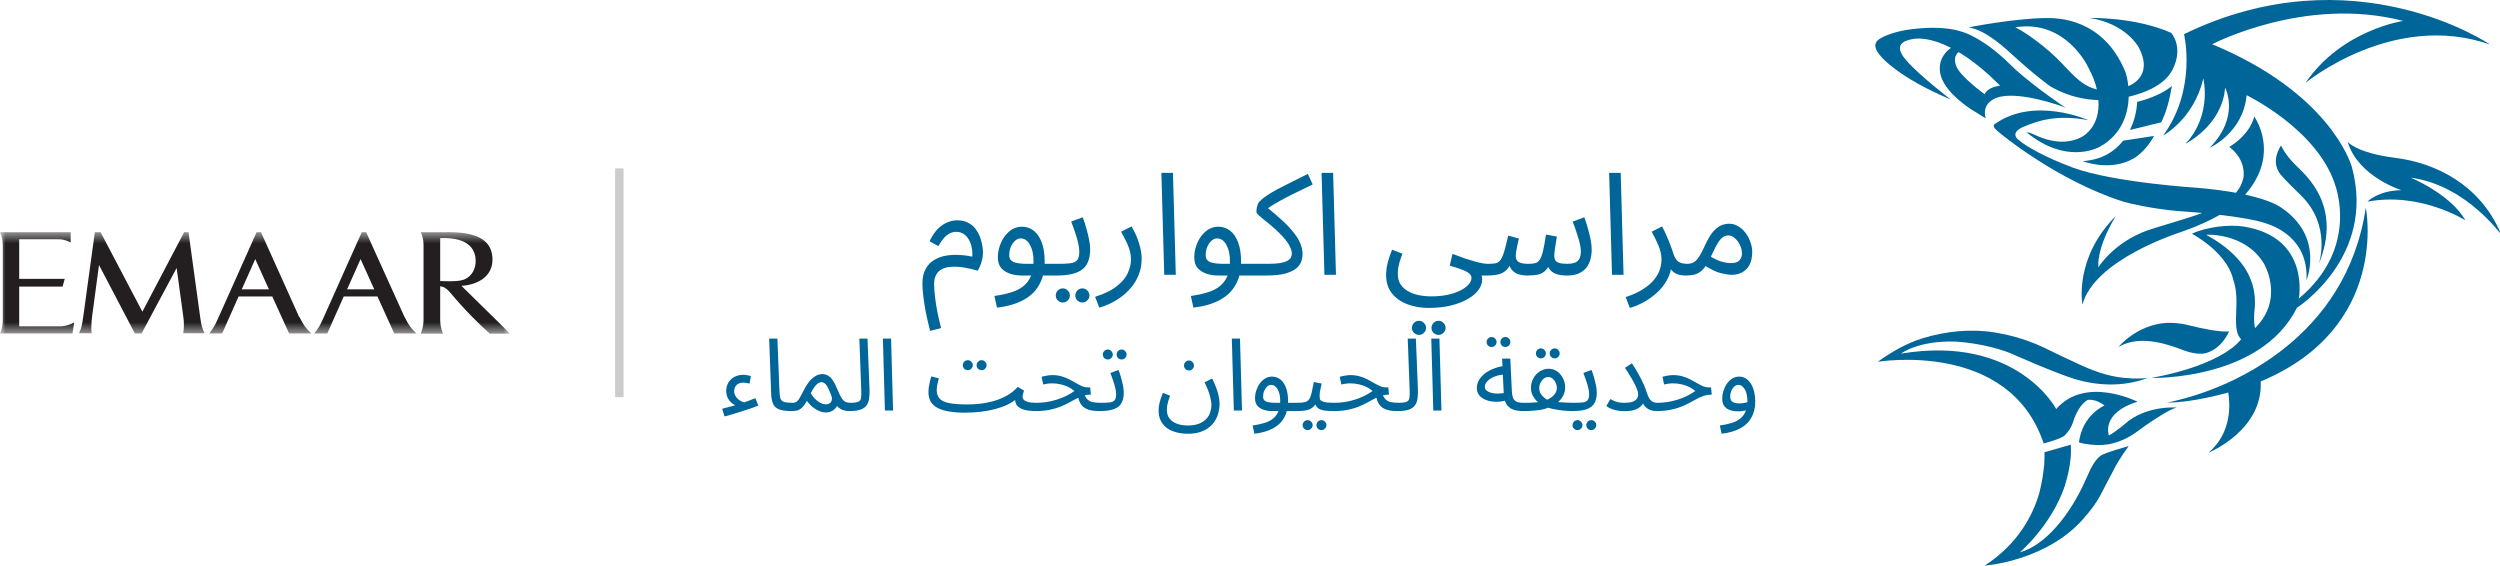 <?xml version="1.0" encoding="UTF-8"?>
<svg xmlns="http://www.w3.org/2000/svg" width="221" height="50" viewBox="0 0 221 50" fill="none">
  <g clip-path="url(#clip0_9812_123618)">
    <mask id="mask0_9812_123618" style="mask-type:luminance" maskUnits="userSpaceOnUse" x="0" y="20" width="46" height="10">
      <path d="M45.092 20.524H0V29.476H45.092V20.524Z" fill="white"></path>
    </mask>
    <g mask="url(#mask0_9812_123618)">
      <path d="M16.192 29.476C16.279 29.039 16.279 28.41 16.192 27.903L15.614 23.689L12.516 29.476H11.921L8.752 23.427L8.14 27.99C8.07 28.515 8.052 29.179 8.105 29.459H6.984C7.194 29.004 7.247 28.794 7.352 28.043L8.385 20.524H8.892L12.586 27.553L16.279 20.524H16.664L17.697 28.043C17.802 28.794 17.872 29.004 18.082 29.459H16.192V29.476Z" fill="#231F20"></path>
      <path d="M6.547 28.585L6.407 29.476H0C0.263 28.864 0.245 28.515 0.245 28.06V21.941C0.245 21.503 0.263 21.136 0 20.524H6.249V21.434C6.144 21.381 6.057 21.346 5.969 21.311C5.741 21.224 5.444 21.136 5.146 21.154H1.698V24.651H5.724L5.531 25.333H1.698V28.847H5.321C5.934 28.847 6.547 28.515 6.547 28.515V28.585Z" fill="#231F20"></path>
      <path d="M38.913 24.86V21.049C41.731 20.944 42.011 22.325 42.046 22.972C42.081 23.637 41.801 24.423 40.961 24.738C40.961 24.738 40.961 24.738 40.926 24.738C40.488 24.93 38.913 24.843 38.913 24.843M40.821 25.263L41.188 25.228C42.449 25.035 43.534 24.319 43.534 22.955C43.551 20.402 40.436 20.524 39.123 20.524H37.197C37.46 21.119 37.442 21.503 37.442 21.941V28.078C37.442 28.515 37.442 28.864 37.197 29.494H39.158C38.913 28.882 38.913 28.532 38.913 28.078V25.315C39.105 25.315 39.385 25.385 39.805 25.875C41.241 27.588 42.396 28.672 43.289 29.494H45.092C44.917 29.319 40.821 25.298 40.821 25.298" fill="#231F20"></path>
      <path d="M30.685 25.577L31.875 22.902L33.083 25.577H30.685ZM35.761 28.025L32.365 20.524H31.98L28.532 28.235C28.269 28.812 28.147 29.022 27.779 29.476H28.935L30.387 26.207H33.363L34.851 29.476H36.812C36.286 28.969 36.129 28.742 35.761 28.008" fill="#231F20"></path>
      <path d="M21.373 25.577L22.563 22.902L23.771 25.577H21.373ZM26.449 28.025L23.07 20.524H22.685L19.237 28.235C18.974 28.812 18.852 29.022 18.484 29.476H19.64L21.093 26.207H24.068L25.556 29.476H27.517C26.991 28.969 26.834 28.742 26.466 28.008" fill="#231F20"></path>
    </g>
    <path d="M54.749 14.888V35.113" stroke="black" stroke-opacity="0.2" stroke-width="0.749"></path>
    <path d="M184.108 42.986C184.173 42.85 184.235 42.719 184.672 41.761C185.166 40.612 185.68 40.301 185.68 40.301C185.973 40.031 188.173 39.438 188.173 39.438C187.992 39.675 187.5 40.373 187.066 41.123C186.262 42.653 185.97 43.194 185.805 43.529C185.259 44.635 184.463 45.511 184.463 45.511C181.193 49.604 175.448 49.999 175.448 49.999C178.396 48.079 179.706 45.565 180.283 43.548C180.549 42.457 180.586 42.111 180.711 41.054C180.744 40.447 180.732 39.978 180.732 39.978L183.058 39.31C183.082 39.71 183.078 40.04 183.053 40.425C182.947 41.405 182.851 41.839 182.531 42.954C181.329 46.48 178.551 48.83 178.551 48.83C180.962 48.162 183.016 45.28 184.107 42.984" fill="#006699"></path>
    <path d="M188.175 37.192C190.076 35.819 192.418 36.026 192.418 36.026C191.688 36.233 190.44 37.087 189.709 37.58C188.982 38.074 188.253 38.799 186.795 39.188C185.338 39.578 183.776 39.11 183.776 39.11C184.088 36.648 186.041 35.844 186.041 35.844C185.234 35.222 184.556 35.352 184.556 35.352C183.696 35.844 183.305 37.167 183.305 37.167C183.122 37.788 182.835 38.178 182.525 38.488C182.211 38.799 180.66 39.203 180.66 39.203C177.615 30.028 165.997 31.983 165.997 31.983C167.187 31.119 168.555 30.33 169.991 29.892C171.992 29.282 174.233 29.046 176.303 29.384C178.01 29.666 179.55 30.145 181.099 30.927C181.913 31.337 182.747 31.714 183.571 32.103C184.907 32.737 186.26 33.253 187.742 33.402C188.253 33.455 188.769 33.473 189.282 33.455C189.452 33.449 189.666 33.439 189.865 33.409C187.55 34.285 185.205 34.032 183.513 33.54C181.821 33.047 177.682 31.207 177.682 31.207C175.34 30.301 172.868 30.198 172.868 30.198C169.512 30.094 168.052 31.26 168.052 31.26C178.307 29.551 181.77 36.159 181.77 36.159C184.346 33.178 188.955 35.51 188.955 35.51C185.674 36.523 186.429 38.492 186.429 38.492C187.053 38.181 188.172 37.196 188.172 37.196" fill="#006699"></path>
    <path d="M184.109 14.245C185.915 14.122 186.982 13.315 187.691 12.433L190.418 12.014C189.795 13.156 189.015 13.776 188.616 14.005C186.527 15.208 184.109 14.245 184.109 14.245Z" fill="#006699"></path>
    <path d="M191.997 7.596C191.792 8.858 191.48 9.968 191.05 10.812L188.29 11.489C188.916 10.223 188.923 9.004 188.923 9.004C191.074 8.474 191.997 7.596 191.997 7.596Z" fill="#006699"></path>
    <path d="M221.071 20.647C221.243 21.054 218.213 16.392 213.098 15.703C213.098 15.703 216.618 17.142 217.942 19.479C217.942 19.479 213.941 16.932 209.277 17.831C209.277 17.831 210.21 16.842 212.286 16.812C212.286 16.812 208.435 15.612 207.531 12.528C207.531 12.528 208.254 13.517 211.804 13.965C215.339 14.412 219.23 16.346 221.047 20.588C221.055 20.607 221.063 20.628 221.073 20.647" fill="#006699"></path>
    <path d="M193.184 35.201C197.209 34.105 207.394 29.982 209.14 18.355C209.14 18.355 211.293 28.951 199.847 33.717C200.067 38.059 195.227 40.02 195.227 40.02C197.295 38.269 197.151 35.755 196.978 34.698C196.334 34.877 195.66 35.041 194.948 35.186C193.888 35.401 192.819 35.572 191.571 35.596C191.571 35.596 192.092 35.496 193.186 35.199" fill="#006699"></path>
    <path d="M202.906 14.569C203.803 15.466 207.098 18.163 204.985 23.319C204.985 23.319 206.145 19.931 203.379 17.249C203.076 16.955 201.959 15.872 201.602 15.426C201.222 14.947 200.873 14.106 201.641 12.858C201.641 12.858 201.953 13.618 202.908 14.569" fill="#006699"></path>
    <path d="M193.075 30.981C192.048 30.598 189.274 29.462 187.265 30.68C187.265 30.68 188.87 28.701 191.545 28.541C191.545 28.541 192.524 28.496 193.466 28.746C194.682 29.067 196.305 29.368 197.048 29.299C197.048 29.299 196.373 30.984 194.775 31.261C194.775 31.261 194.102 31.361 193.075 30.981Z" fill="#006699"></path>
    <path d="M191.221 11.98C194.241 7.862 193.067 3.019 193.067 3.019C208.077 -4.273 220.125 3.937 220.125 3.937C211.515 0.93 203.801 7.333 203.801 7.333C207.015 2.628 212.441 1.85 212.441 1.85C203.776 -0.404 195.554 3.91 195.554 3.91C205.815 8.168 207.773 14.281 207.912 14.792C210.063 22.752 203.047 27.207 203.047 27.207C199.833 33.663 190.189 33.411 190.189 33.411C196.73 32.188 198.114 29.982 198.114 29.982C197.611 29.482 197.632 28.687 197.695 27.101C197.754 25.62 197.514 25.069 197.379 24.575C196.737 22.209 193.765 20.665 193.765 20.665C195.018 20.062 197.051 19.822 198.323 20.024C204.266 20.972 203.215 26.398 203.215 26.398C208.554 21.917 206.494 16.536 206.373 16.184C204.713 11.349 198.601 8.418 198.601 8.418C198.294 11.758 195.33 13.066 195.33 13.066C198.07 10.282 196.7 7.75 196.7 7.75C196.448 11.09 193.206 12.703 193.206 12.703C195.582 10.143 194.771 6.942 194.771 6.942C193.933 10.532 191.221 11.979 191.221 11.979M199.346 29.001C202.004 26.376 200.115 23.27 200.115 23.27C198.414 20.522 195.018 20.754 195.018 20.754C199.961 23.444 199.346 26.747 199.281 27.665C199.215 28.583 199.346 29.001 199.346 29.001Z" fill="#006699"></path>
    <path d="M184.086 26.933C184.086 26.933 183.302 22.84 187.041 19.086C187.041 19.086 185.375 21.685 185.491 23.636C185.491 23.636 186.812 21.451 189.853 20.358C190.513 20.121 193.72 19.211 194.662 18.828C193.531 18.72 192.634 18.668 192.408 18.647C190.25 18.457 188.128 17.957 187.734 17.834C181.904 15.998 176.79 11.809 176.444 11.463C176.098 11.118 176.303 10.993 176.303 10.993C179.809 8.459 184.635 10.634 184.635 10.634C181.789 10.072 180.039 10.714 178.863 11.216C177.689 11.716 178.34 12.281 178.34 12.281C179.555 13.366 182.314 14.481 183.267 14.827C186.904 16.148 194.252 16.602 194.252 16.602C195.615 16.72 196.737 16.872 197.658 17.042C197.969 16.674 198.21 16.235 198.319 15.705C198.319 15.705 198.637 14.164 197.065 12.986C197.542 12.706 198.878 11.804 199.279 10.291C199.827 11.157 201.248 14.024 198.473 17.204C200.701 17.691 201.482 18.233 201.631 18.333C205.509 20.922 203.894 24.762 203.894 24.762C204.083 20.964 200.895 19.959 200.394 19.775C199.49 19.442 197.816 19.181 196.23 18.993C195.449 19.437 194.366 19.961 192.993 20.443C192.493 20.616 185.156 22.945 184.083 26.933" fill="#006699"></path>
    <path d="M181.369 7.704C181.006 7.5 179.364 6.193 178.332 5.238C177.3 4.287 175.576 2.656 174.027 2.422C174.027 2.422 177.903 1.635 180.86 1.594C181.906 1.581 185.916 1.619 187.867 6.316C187.912 6.427 188.077 6.931 188.147 7.62C188.544 7.444 189.014 7.146 189.288 6.648C189.586 6.113 189.666 5.281 189.036 4.141C189.036 4.141 187.9 2.061 184.7 1.586C184.7 1.586 188.74 1.482 191.937 2.906C191.937 2.906 193.07 4.155 192.056 6.15C191.793 6.667 191.023 7.865 188.179 8.551C188.134 9.978 187.623 11.854 185.646 12.961C185.31 13.149 182.599 14.494 179.205 11.739C179.205 11.739 179.141 11.614 179.604 11.803C180.065 11.991 182.085 13.117 184.014 12.115C184.29 11.975 185.675 11.092 185.497 8.849C184.334 8.811 182.87 8.549 181.371 7.705M184.592 5.937C184.592 5.937 182.641 1.699 178.156 2.411C179.006 2.853 179.799 3.433 180.549 4.029C180.969 4.36 181.366 4.714 181.754 5.08C182.859 6.121 183.796 7.548 185.364 7.905C185.23 7.314 184.986 6.659 184.592 5.938" fill="#006699"></path>
    <path d="M172.44 8.792C167.849 6.878 166.328 5.05 166.328 5.05C166.014 4.686 165.498 4.073 165.963 3.597C166.429 3.123 167.893 2.73 168.691 2.621C171.962 2.17 173.489 2.751 174.274 3.147C176.297 4.167 177.505 5.548 178.159 6.139C179.983 7.784 182.609 9.531 182.609 9.531C181.893 9.205 180.245 8.805 180.245 8.805C177.404 8.129 176.438 8.635 176.158 8.805C175.129 9.433 175.543 10.469 175.543 10.469C175.126 10.207 174.173 9.617 174.173 9.617C173.532 9.18 171.596 7.791 171.483 6.239C171.402 5.128 172.079 4.499 172.472 4.231C170.726 3.336 169.609 3.374 169.194 3.433C168.252 3.573 167.334 3.972 168.504 5.325C169.672 6.677 172.44 8.792 172.44 8.792ZM173.153 4.609C172.802 4.832 172.699 5.338 172.968 5.926C173.385 6.841 175.443 8.329 175.443 8.329C175.721 7.666 176.813 7.579 176.813 7.579C176.523 7.286 175.884 6.677 175.884 6.677C174.867 5.756 173.955 5.09 173.153 4.609Z" fill="#006699"></path>
    <path d="M82.224 29.253C82.081 28.698 81.954 28.155 81.845 27.625C81.744 27.095 81.668 26.607 81.618 26.161C81.567 25.715 81.542 25.35 81.542 25.064C81.542 24.55 81.635 24.126 81.82 23.789C82.005 23.444 82.253 23.179 82.564 22.994C82.876 22.801 83.221 22.67 83.599 22.603C83.986 22.536 84.382 22.515 84.785 22.54C85.198 22.557 85.584 22.607 85.946 22.691C85.971 22.405 85.955 22.132 85.896 21.871C85.845 21.602 85.757 21.366 85.631 21.165C85.513 20.954 85.362 20.79 85.176 20.672C84.991 20.555 84.781 20.496 84.546 20.496C84.335 20.496 84.138 20.542 83.952 20.634C83.767 20.727 83.591 20.87 83.422 21.064C83.263 21.249 83.107 21.48 82.956 21.758L82.173 21.328C82.392 20.874 82.632 20.512 82.892 20.243C83.162 19.974 83.444 19.781 83.738 19.663C84.032 19.537 84.323 19.474 84.609 19.474C85.038 19.474 85.399 19.566 85.694 19.751C85.988 19.928 86.22 20.163 86.388 20.458C86.564 20.744 86.691 21.055 86.766 21.392C86.85 21.72 86.892 22.035 86.892 22.338C86.892 22.548 86.867 22.759 86.817 22.969C86.766 23.179 86.703 23.369 86.628 23.537C86.56 23.705 86.493 23.835 86.426 23.928C85.971 23.793 85.547 23.697 85.151 23.638C84.756 23.579 84.398 23.562 84.079 23.587C83.767 23.604 83.498 23.671 83.271 23.789C83.044 23.907 82.871 24.075 82.754 24.294C82.636 24.513 82.577 24.79 82.577 25.127C82.577 25.438 82.602 25.808 82.653 26.237C82.703 26.666 82.775 27.116 82.867 27.587C82.96 28.067 83.069 28.538 83.195 29.001L82.224 29.253ZM88.134 27.196L87.907 26.161C88.412 26.094 88.874 25.997 89.295 25.871C89.724 25.753 90.09 25.581 90.393 25.354C90.704 25.127 90.944 24.828 91.112 24.458C91.28 24.088 91.364 23.625 91.364 23.07C91.364 22.498 91.259 22.023 91.049 21.644C90.838 21.265 90.565 21.076 90.229 21.076C90.052 21.076 89.888 21.143 89.736 21.278C89.585 21.413 89.459 21.593 89.358 21.821C89.265 22.048 89.219 22.296 89.219 22.565C89.219 22.716 89.253 22.843 89.32 22.944C89.387 23.036 89.484 23.112 89.61 23.171C89.745 23.221 89.913 23.259 90.115 23.284C90.317 23.31 90.552 23.322 90.822 23.322H93.484C93.661 23.322 93.787 23.373 93.863 23.474C93.947 23.566 93.989 23.68 93.989 23.814C93.989 23.949 93.93 24.075 93.812 24.193C93.695 24.302 93.543 24.357 93.358 24.357H90.342C89.964 24.357 89.61 24.302 89.282 24.193C88.963 24.084 88.702 23.915 88.5 23.688C88.306 23.453 88.21 23.146 88.21 22.767C88.21 22.414 88.264 22.077 88.374 21.758C88.483 21.429 88.63 21.139 88.815 20.887C89.009 20.626 89.232 20.42 89.484 20.268C89.745 20.117 90.027 20.041 90.329 20.041C90.716 20.041 91.061 20.155 91.364 20.382C91.667 20.609 91.907 20.954 92.084 21.417C92.26 21.871 92.349 22.447 92.349 23.146C92.349 23.928 92.189 24.601 91.869 25.165C91.558 25.737 91.087 26.191 90.456 26.527C89.833 26.864 89.059 27.087 88.134 27.196ZM93.354 24.357L93.48 23.322C93.976 23.322 94.363 23.305 94.641 23.272C94.919 23.23 95.116 23.133 95.234 22.982C95.352 22.822 95.411 22.573 95.411 22.237C95.411 22.027 95.377 21.779 95.31 21.492C95.243 21.198 95.154 20.887 95.045 20.559C94.935 20.231 94.818 19.907 94.692 19.587L95.714 19.209C95.823 19.478 95.924 19.785 96.016 20.13C96.117 20.475 96.201 20.815 96.269 21.152C96.336 21.488 96.37 21.783 96.37 22.035C96.37 22.456 96.311 22.813 96.193 23.108C96.084 23.402 95.907 23.642 95.663 23.827C95.419 24.012 95.104 24.147 94.717 24.231C94.338 24.315 93.884 24.357 93.354 24.357ZM95.688 26.742C95.512 26.742 95.36 26.679 95.234 26.553C95.116 26.435 95.057 26.292 95.057 26.123C95.057 25.955 95.116 25.808 95.234 25.682C95.36 25.556 95.512 25.493 95.688 25.493C95.857 25.493 96 25.556 96.117 25.682C96.244 25.808 96.307 25.955 96.307 26.123C96.307 26.292 96.244 26.435 96.117 26.553C96 26.679 95.857 26.742 95.688 26.742ZM93.96 26.742C93.783 26.742 93.632 26.679 93.505 26.553C93.388 26.435 93.329 26.292 93.329 26.123C93.329 25.955 93.388 25.808 93.505 25.682C93.632 25.556 93.783 25.493 93.96 25.493C94.128 25.493 94.271 25.556 94.389 25.682C94.515 25.808 94.578 25.955 94.578 26.123C94.578 26.292 94.515 26.435 94.389 26.553C94.271 26.679 94.128 26.742 93.96 26.742ZM97.175 27.196L96.809 26.237C97.659 25.968 98.311 25.644 98.765 25.265C99.228 24.895 99.543 24.508 99.712 24.105C99.888 23.701 99.977 23.314 99.977 22.944C99.977 22.708 99.951 22.481 99.901 22.262C99.85 22.044 99.762 21.795 99.636 21.518C99.51 21.24 99.333 20.895 99.106 20.483L100.027 20.016C100.347 20.563 100.574 21.08 100.709 21.568C100.852 22.056 100.923 22.485 100.923 22.855C100.923 23.385 100.835 23.865 100.658 24.294C100.49 24.723 100.263 25.101 99.977 25.43C99.699 25.766 99.392 26.052 99.055 26.288C98.727 26.523 98.395 26.717 98.058 26.868C97.73 27.019 97.436 27.129 97.175 27.196ZM102.919 24.294L102.667 15.284H103.689L103.941 24.294H102.919ZM105.497 27.196L105.27 26.161C105.775 26.094 106.237 25.997 106.658 25.871C107.087 25.753 107.453 25.581 107.756 25.354C108.067 25.127 108.307 24.828 108.475 24.458C108.643 24.088 108.727 23.625 108.727 23.07C108.727 22.498 108.622 22.023 108.412 21.644C108.202 21.265 107.928 21.076 107.592 21.076C107.415 21.076 107.251 21.143 107.1 21.278C106.948 21.413 106.822 21.593 106.721 21.821C106.628 22.048 106.582 22.296 106.582 22.565C106.582 22.716 106.616 22.843 106.683 22.944C106.75 23.036 106.847 23.112 106.973 23.171C107.108 23.221 107.276 23.259 107.478 23.284C107.68 23.31 107.916 23.322 108.185 23.322H110.847C111.024 23.322 111.15 23.373 111.226 23.474C111.31 23.566 111.352 23.68 111.352 23.814C111.352 23.949 111.293 24.075 111.175 24.193C111.058 24.302 110.906 24.357 110.721 24.357H107.705C107.327 24.357 106.973 24.302 106.645 24.193C106.326 24.084 106.065 23.915 105.863 23.688C105.669 23.453 105.573 23.146 105.573 22.767C105.573 22.414 105.627 22.077 105.737 21.758C105.846 21.429 105.993 21.139 106.178 20.887C106.372 20.626 106.595 20.42 106.847 20.268C107.108 20.117 107.39 20.041 107.693 20.041C108.08 20.041 108.424 20.155 108.727 20.382C109.03 20.609 109.27 20.954 109.447 21.417C109.623 21.871 109.712 22.447 109.712 23.146C109.712 23.928 109.552 24.601 109.232 25.165C108.921 25.737 108.45 26.191 107.819 26.527C107.196 26.864 106.422 27.087 105.497 27.196ZM110.717 24.357L110.843 23.322H112.029C112.526 23.322 112.917 23.297 113.203 23.247C113.497 23.188 113.712 23.116 113.846 23.032C113.989 22.939 114.082 22.843 114.124 22.742C114.174 22.632 114.2 22.523 114.2 22.414C114.2 22.22 114.124 21.98 113.973 21.694C113.83 21.408 113.531 21.038 113.077 20.584C112.841 20.349 112.606 20.134 112.37 19.941C112.135 19.739 111.916 19.562 111.714 19.41C111.52 19.251 111.365 19.116 111.247 19.007C111.129 18.897 111.07 18.813 111.07 18.754C111.07 18.628 111.079 18.506 111.096 18.388C111.121 18.271 111.15 18.161 111.184 18.06C111.226 17.959 111.276 17.879 111.335 17.82C111.504 17.644 111.718 17.467 111.979 17.291C112.248 17.114 112.559 16.929 112.913 16.735C113.274 16.542 113.678 16.336 114.124 16.117C114.578 15.89 115.075 15.642 115.613 15.373L116.042 16.306C115.369 16.626 114.805 16.899 114.351 17.127C113.905 17.345 113.527 17.543 113.215 17.72C112.904 17.888 112.631 18.048 112.395 18.199C112.16 18.351 111.92 18.519 111.676 18.704L111.865 18.224C112.395 18.645 112.862 19.04 113.266 19.41C113.678 19.781 114.023 20.138 114.301 20.483C114.578 20.82 114.789 21.152 114.932 21.48C115.075 21.808 115.146 22.14 115.146 22.477C115.146 22.662 115.112 22.864 115.045 23.082C114.978 23.301 114.835 23.507 114.616 23.701C114.397 23.894 114.069 24.054 113.632 24.18C113.194 24.298 112.606 24.357 111.865 24.357H110.717ZM117.078 24.294L116.826 15.284H117.848L118.1 24.294H117.078ZM122.531 24.306C122.531 24.105 122.548 23.89 122.582 23.663C122.624 23.427 122.683 23.179 122.758 22.918C122.842 22.649 122.943 22.367 123.061 22.073L123.97 22.426C123.886 22.662 123.81 22.885 123.742 23.095C123.684 23.305 123.637 23.503 123.604 23.688C123.578 23.873 123.566 24.05 123.566 24.218C123.566 24.572 123.642 24.87 123.793 25.114C123.953 25.366 124.172 25.573 124.449 25.732C124.727 25.892 125.042 26.01 125.396 26.086C125.757 26.161 126.14 26.199 126.544 26.199C127.032 26.199 127.486 26.157 127.907 26.073C128.336 25.989 128.71 25.867 129.03 25.707C129.358 25.556 129.614 25.379 129.799 25.177C129.984 24.984 130.077 24.773 130.077 24.546C130.077 24.437 130.035 24.336 129.951 24.243C129.867 24.151 129.741 24.062 129.572 23.978C129.404 23.894 129.202 23.814 128.967 23.739C128.731 23.654 128.462 23.57 128.159 23.486L128.399 22.439C128.836 22.607 129.223 22.75 129.56 22.868C129.896 22.977 130.191 23.066 130.443 23.133C130.695 23.2 130.914 23.251 131.099 23.284C131.284 23.31 131.44 23.322 131.566 23.322C131.743 23.322 131.869 23.373 131.945 23.474C132.029 23.566 132.071 23.68 132.071 23.814C132.071 23.949 132.012 24.075 131.894 24.193C131.776 24.302 131.625 24.357 131.44 24.357C131.389 24.357 131.339 24.357 131.288 24.357C131.238 24.357 131.183 24.357 131.124 24.357C131.074 24.357 131.023 24.357 130.973 24.357C130.99 24.433 131.002 24.491 131.011 24.534C131.019 24.584 131.023 24.647 131.023 24.723C131.023 25.034 130.914 25.337 130.695 25.631C130.485 25.926 130.174 26.191 129.762 26.426C129.349 26.67 128.849 26.864 128.26 27.007C127.679 27.15 127.015 27.221 126.266 27.221C125.602 27.221 124.983 27.112 124.411 26.893C123.848 26.683 123.393 26.363 123.048 25.934C122.704 25.505 122.531 24.963 122.531 24.306ZM127.175 29.606C126.998 29.606 126.847 29.543 126.72 29.417C126.603 29.299 126.544 29.156 126.544 28.988C126.544 28.82 126.603 28.672 126.72 28.546C126.847 28.42 126.998 28.357 127.175 28.357C127.343 28.357 127.486 28.42 127.604 28.546C127.73 28.672 127.793 28.82 127.793 28.988C127.793 29.156 127.73 29.299 127.604 29.417C127.486 29.543 127.343 29.606 127.175 29.606ZM125.446 29.606C125.269 29.606 125.118 29.543 124.992 29.417C124.874 29.299 124.815 29.156 124.815 28.988C124.815 28.82 124.874 28.672 124.992 28.546C125.118 28.42 125.269 28.357 125.446 28.357C125.614 28.357 125.757 28.42 125.875 28.546C126.001 28.672 126.064 28.82 126.064 28.988C126.064 29.156 126.001 29.299 125.875 29.417C125.757 29.543 125.614 29.606 125.446 29.606ZM131.444 24.357L131.57 23.322C131.839 23.322 132.058 23.305 132.226 23.272C132.395 23.23 132.533 23.133 132.643 22.982C132.76 22.822 132.87 22.573 132.971 22.237C133.072 21.901 133.19 21.429 133.324 20.824L134.27 21.089C134.237 21.232 134.199 21.396 134.157 21.581C134.115 21.758 134.077 21.943 134.043 22.136C134.01 22.321 133.993 22.494 133.993 22.653C133.993 22.864 134.073 23.028 134.233 23.146C134.392 23.263 134.683 23.322 135.103 23.322C135.356 23.322 135.562 23.301 135.722 23.259C135.881 23.217 136.012 23.116 136.113 22.956C136.222 22.796 136.319 22.54 136.403 22.187C136.487 21.833 136.575 21.349 136.668 20.735L137.627 20.912C137.602 21.064 137.572 21.249 137.539 21.467C137.505 21.686 137.471 21.905 137.438 22.123C137.413 22.334 137.4 22.51 137.4 22.653C137.4 22.771 137.425 22.885 137.476 22.994C137.534 23.095 137.644 23.175 137.804 23.234C137.972 23.293 138.22 23.322 138.548 23.322C138.792 23.322 139.002 23.293 139.179 23.234C139.364 23.175 139.503 23.066 139.596 22.906C139.696 22.746 139.747 22.523 139.747 22.237C139.747 21.917 139.671 21.518 139.52 21.038C139.377 20.55 139.213 20.067 139.028 19.587L140.05 19.209C140.159 19.478 140.26 19.785 140.353 20.13C140.454 20.475 140.538 20.815 140.605 21.152C140.672 21.488 140.706 21.783 140.706 22.035C140.706 22.422 140.655 22.763 140.555 23.057C140.454 23.352 140.311 23.596 140.125 23.789C139.94 23.974 139.713 24.117 139.444 24.218C139.175 24.311 138.872 24.357 138.536 24.357C138.14 24.357 137.816 24.311 137.564 24.218C137.312 24.126 137.118 23.987 136.983 23.802C136.849 23.608 136.761 23.364 136.718 23.07H137.148C136.988 23.432 136.819 23.705 136.643 23.89C136.466 24.075 136.247 24.201 135.987 24.269C135.726 24.328 135.381 24.357 134.952 24.357C134.742 24.357 134.514 24.323 134.27 24.256C134.035 24.189 133.829 24.058 133.652 23.865C133.476 23.663 133.37 23.364 133.337 22.969L133.715 22.893C133.572 23.322 133.396 23.642 133.185 23.852C132.983 24.054 132.739 24.189 132.453 24.256C132.167 24.323 131.831 24.357 131.444 24.357ZM142.5 24.294L142.248 15.284H143.27L143.522 24.294H142.5ZM144.076 27.221L143.71 26.262C144.324 26.06 144.833 25.829 145.237 25.568C145.649 25.308 145.973 25.03 146.209 24.735C146.452 24.441 146.625 24.142 146.726 23.84C146.827 23.528 146.877 23.23 146.877 22.944C146.877 22.532 146.785 22.115 146.6 21.694C146.423 21.265 146.225 20.862 146.007 20.483L146.928 20.016C147.088 20.311 147.226 20.601 147.344 20.887C147.47 21.173 147.58 21.442 147.672 21.694C147.773 21.947 147.853 22.178 147.912 22.388C148.03 22.75 148.181 22.998 148.366 23.133C148.56 23.259 148.821 23.322 149.149 23.322C149.325 23.322 149.451 23.373 149.527 23.474C149.611 23.566 149.653 23.68 149.653 23.814C149.653 23.949 149.594 24.075 149.477 24.193C149.359 24.302 149.208 24.357 149.022 24.357C148.652 24.357 148.349 24.294 148.114 24.168C147.887 24.033 147.714 23.861 147.597 23.65C147.479 23.432 147.399 23.204 147.357 22.969L147.761 23.196C147.761 23.751 147.634 24.256 147.382 24.71C147.138 25.173 146.823 25.573 146.436 25.909C146.049 26.254 145.645 26.536 145.224 26.755C144.804 26.973 144.421 27.129 144.076 27.221ZM149.029 24.357L149.155 23.322C149.39 23.322 149.588 23.272 149.748 23.171C149.908 23.07 150.063 22.902 150.215 22.666C150.366 22.43 150.53 22.115 150.707 21.72C150.951 21.181 151.191 20.773 151.426 20.496C151.67 20.218 151.91 20.029 152.145 19.928C152.389 19.827 152.629 19.776 152.865 19.776C153.151 19.776 153.416 19.852 153.66 20.003C153.904 20.147 154.118 20.34 154.303 20.584C154.488 20.828 154.631 21.097 154.732 21.392C154.841 21.678 154.896 21.964 154.896 22.25C154.896 22.754 154.808 23.158 154.631 23.461C154.455 23.756 154.227 23.97 153.95 24.105C153.681 24.231 153.399 24.294 153.104 24.294C152.844 24.294 152.507 24.243 152.095 24.142C151.691 24.041 151.178 23.785 150.555 23.373L151.048 22.578C151.46 22.838 151.83 23.019 152.158 23.12C152.494 23.213 152.772 23.259 152.991 23.259C153.235 23.259 153.428 23.226 153.571 23.158C153.714 23.082 153.819 22.977 153.887 22.843C153.954 22.708 153.988 22.557 153.988 22.388C153.988 22.145 153.929 21.901 153.811 21.657C153.693 21.413 153.542 21.211 153.357 21.051C153.18 20.891 152.991 20.811 152.789 20.811C152.637 20.811 152.49 20.853 152.347 20.937C152.204 21.021 152.057 21.177 151.906 21.404C151.754 21.631 151.582 21.959 151.388 22.388C151.186 22.843 150.993 23.204 150.808 23.474C150.631 23.734 150.45 23.928 150.265 24.054C150.08 24.18 149.887 24.26 149.685 24.294C149.491 24.336 149.273 24.357 149.029 24.357ZM65.168 35.875C65.043 35.84 64.921 35.786 64.803 35.715C64.69 35.638 64.586 35.543 64.491 35.43C64.402 35.317 64.331 35.189 64.277 35.047C64.224 34.898 64.197 34.741 64.197 34.575C64.197 34.272 64.265 34.014 64.402 33.8C64.544 33.58 64.728 33.414 64.954 33.301C65.186 33.188 65.438 33.132 65.711 33.132C65.812 33.132 65.922 33.144 66.041 33.167C66.16 33.185 66.272 33.209 66.379 33.239L66.264 33.907C66.174 33.883 66.079 33.865 65.978 33.853C65.878 33.836 65.788 33.827 65.711 33.827C65.533 33.827 65.382 33.862 65.257 33.933C65.138 33.999 65.049 34.088 64.99 34.201C64.93 34.313 64.901 34.438 64.901 34.575C64.901 34.765 64.957 34.937 65.07 35.091C65.183 35.24 65.319 35.359 65.48 35.448C65.64 35.537 65.794 35.581 65.943 35.581L65.168 35.875ZM64.046 36.81L63.841 36.133C64.078 36.08 64.36 36.006 64.687 35.911C65.019 35.816 65.367 35.709 65.729 35.59C66.091 35.465 66.439 35.335 66.771 35.198L67.038 35.849C66.866 35.92 66.65 36.003 66.388 36.098C66.133 36.187 65.86 36.276 65.569 36.365C65.284 36.46 65.008 36.546 64.74 36.623C64.473 36.706 64.242 36.769 64.046 36.81ZM69.943 36.338C69.468 36.338 69.103 36.285 68.848 36.178C68.598 36.071 68.426 35.905 68.331 35.679C68.236 35.454 68.183 35.163 68.171 34.806L67.993 29.934H68.723L68.901 34.521C68.913 34.812 68.94 35.038 68.981 35.198C69.029 35.353 69.13 35.459 69.284 35.519C69.445 35.578 69.694 35.608 70.032 35.608C70.157 35.608 70.246 35.644 70.3 35.715C70.359 35.78 70.389 35.86 70.389 35.955C70.389 36.05 70.347 36.139 70.264 36.223C70.181 36.3 70.074 36.338 69.943 36.338ZM69.943 36.338L70.032 35.608C70.199 35.608 70.329 35.572 70.424 35.501C70.525 35.43 70.621 35.311 70.71 35.145C70.805 34.978 70.923 34.756 71.066 34.477C71.208 34.192 71.351 33.96 71.493 33.782C71.642 33.598 71.784 33.455 71.921 33.355C72.064 33.248 72.197 33.173 72.322 33.132C72.447 33.09 72.562 33.069 72.669 33.069C72.865 33.069 73.04 33.114 73.195 33.203C73.349 33.286 73.495 33.432 73.631 33.639C73.768 33.841 73.907 34.12 74.05 34.477C74.186 34.803 74.308 35.05 74.415 35.216C74.528 35.376 74.644 35.483 74.762 35.537C74.887 35.584 75.027 35.608 75.181 35.608C75.306 35.608 75.395 35.644 75.448 35.715C75.508 35.78 75.537 35.86 75.537 35.955C75.537 36.05 75.496 36.139 75.413 36.223C75.329 36.3 75.222 36.338 75.092 36.338C74.86 36.338 74.647 36.3 74.451 36.223C74.261 36.145 74.1 36.024 73.97 35.857L74.094 35.67C74.029 35.854 73.94 36.006 73.827 36.125C73.72 36.237 73.599 36.321 73.462 36.374C73.325 36.433 73.18 36.463 73.025 36.463C72.829 36.463 72.628 36.422 72.42 36.338C72.218 36.255 72.022 36.136 71.832 35.982C71.642 35.828 71.476 35.647 71.333 35.439C71.179 35.712 71.03 35.914 70.888 36.044C70.751 36.169 70.609 36.249 70.46 36.285C70.312 36.321 70.139 36.338 69.943 36.338ZM71.671 34.762C71.772 34.928 71.879 35.074 71.992 35.198C72.111 35.323 72.23 35.427 72.349 35.51C72.467 35.587 72.583 35.647 72.696 35.688C72.815 35.724 72.921 35.742 73.016 35.742C73.224 35.742 73.376 35.667 73.471 35.519C73.572 35.37 73.569 35.163 73.462 34.895C73.408 34.759 73.352 34.625 73.293 34.495C73.239 34.364 73.18 34.245 73.115 34.138C73.049 34.026 72.975 33.939 72.892 33.88C72.809 33.815 72.717 33.782 72.616 33.782C72.527 33.782 72.432 33.812 72.331 33.871C72.236 33.931 72.132 34.031 72.019 34.174C71.912 34.316 71.796 34.512 71.671 34.762ZM75.093 36.338L75.173 35.608C75.512 35.608 75.749 35.575 75.886 35.51C76.022 35.445 76.1 35.329 76.117 35.163C76.141 34.996 76.147 34.765 76.135 34.468L75.966 29.934H76.687L76.866 34.388C76.877 34.702 76.866 34.981 76.83 35.225C76.8 35.468 76.723 35.673 76.598 35.84C76.48 36.006 76.299 36.13 76.055 36.214C75.817 36.297 75.497 36.338 75.093 36.338ZM78.226 36.294L78.048 29.934H78.77L78.948 36.294H78.226ZM85.282 36.481L85.514 35.751C85.876 35.751 86.259 35.73 86.663 35.688C87.066 35.641 87.467 35.56 87.865 35.448C88.269 35.329 88.652 35.169 89.014 34.967C89.376 34.765 89.694 34.509 89.967 34.201L90.528 34.53C90.475 34.667 90.439 34.777 90.421 34.86C90.404 34.937 90.395 35.008 90.395 35.074C90.395 35.163 90.427 35.249 90.493 35.332C90.558 35.409 90.68 35.474 90.858 35.528C91.042 35.581 91.3 35.608 91.633 35.608C91.757 35.608 91.847 35.644 91.9 35.715C91.959 35.78 91.989 35.86 91.989 35.955C91.989 36.05 91.948 36.139 91.864 36.223C91.781 36.3 91.674 36.338 91.544 36.338C91.164 36.338 90.828 36.3 90.537 36.223C90.252 36.139 90.038 36.012 89.896 35.84C89.759 35.661 89.715 35.433 89.762 35.154L89.923 35.207C89.685 35.421 89.4 35.608 89.068 35.768C88.741 35.923 88.376 36.053 87.972 36.16C87.574 36.267 87.147 36.347 86.689 36.401C86.238 36.454 85.769 36.481 85.282 36.481ZM85.282 36.481C84.754 36.481 84.287 36.445 83.884 36.374C83.486 36.309 83.153 36.205 82.886 36.062C82.619 35.92 82.417 35.736 82.28 35.51C82.144 35.278 82.075 34.999 82.075 34.673C82.075 34.524 82.087 34.373 82.111 34.218C82.135 34.058 82.165 33.898 82.2 33.737C82.242 33.577 82.283 33.423 82.325 33.274L82.993 33.444C82.969 33.533 82.942 33.639 82.913 33.764C82.883 33.883 82.856 34.005 82.832 34.129C82.815 34.254 82.806 34.367 82.806 34.468C82.806 34.777 82.883 35.026 83.037 35.216C83.198 35.4 83.474 35.537 83.866 35.626C84.258 35.709 84.807 35.751 85.514 35.751L85.692 36.196L85.282 36.481ZM86.778 32.722C86.654 32.722 86.547 32.681 86.458 32.597C86.375 32.508 86.333 32.404 86.333 32.286C86.333 32.167 86.375 32.063 86.458 31.974C86.547 31.885 86.654 31.84 86.778 31.84C86.897 31.84 86.998 31.885 87.081 31.974C87.17 32.063 87.215 32.167 87.215 32.286C87.215 32.404 87.17 32.508 87.081 32.597C86.998 32.681 86.897 32.722 86.778 32.722ZM85.558 32.722C85.433 32.722 85.327 32.681 85.237 32.597C85.154 32.508 85.113 32.404 85.113 32.286C85.113 32.167 85.154 32.063 85.237 31.974C85.327 31.885 85.433 31.84 85.558 31.84C85.677 31.84 85.778 31.885 85.861 31.974C85.95 32.063 85.995 32.167 85.995 32.286C85.995 32.404 85.95 32.508 85.861 32.597C85.778 32.681 85.677 32.722 85.558 32.722ZM97.216 36.338C96.966 36.338 96.738 36.324 96.53 36.294C96.322 36.258 96.135 36.196 95.969 36.107C95.802 36.018 95.663 35.89 95.55 35.724C95.437 35.552 95.351 35.326 95.292 35.047L95.817 34.735C95.894 34.973 95.989 35.154 96.102 35.278C96.215 35.403 96.367 35.489 96.556 35.537C96.752 35.584 97.002 35.608 97.305 35.608C97.429 35.608 97.519 35.644 97.572 35.715C97.631 35.78 97.661 35.86 97.661 35.955C97.661 36.05 97.619 36.139 97.536 36.223C97.453 36.3 97.346 36.338 97.216 36.338ZM91.542 36.338L91.622 35.608C91.931 35.608 92.234 35.584 92.531 35.537C92.827 35.489 93.118 35.421 93.403 35.332C93.688 35.243 93.962 35.136 94.223 35.011C94.49 34.881 94.742 34.732 94.98 34.566C94.826 34.429 94.647 34.31 94.445 34.21C94.244 34.109 94.021 34.031 93.778 33.978C93.54 33.919 93.288 33.889 93.02 33.889C92.925 33.889 92.836 33.892 92.753 33.898C92.67 33.904 92.587 33.916 92.504 33.933C92.421 33.945 92.326 33.963 92.219 33.987L92.076 33.31C92.237 33.262 92.397 33.227 92.557 33.203C92.718 33.173 92.872 33.158 93.02 33.158C93.329 33.158 93.608 33.197 93.858 33.274C94.107 33.346 94.333 33.435 94.535 33.541C94.742 33.648 94.935 33.755 95.114 33.862C95.298 33.969 95.476 34.061 95.648 34.138C95.82 34.21 95.998 34.245 96.182 34.245H96.37L96.432 34.886C96.177 34.886 95.942 34.922 95.728 34.993C95.514 35.065 95.304 35.157 95.096 35.27C94.894 35.376 94.68 35.492 94.454 35.617C94.229 35.736 93.979 35.852 93.706 35.964C93.433 36.071 93.118 36.16 92.762 36.231C92.412 36.303 92.005 36.338 91.542 36.338ZM97.213 36.338L97.302 35.608C97.653 35.608 97.926 35.596 98.122 35.572C98.318 35.543 98.457 35.474 98.54 35.367C98.623 35.255 98.665 35.08 98.665 34.842C98.665 34.694 98.641 34.518 98.594 34.316C98.546 34.109 98.484 33.889 98.407 33.657C98.329 33.426 98.246 33.197 98.157 32.971L98.879 32.704C98.956 32.894 99.027 33.111 99.093 33.355C99.164 33.598 99.223 33.838 99.271 34.076C99.318 34.313 99.342 34.521 99.342 34.7C99.342 34.996 99.3 35.249 99.217 35.457C99.14 35.664 99.015 35.834 98.843 35.964C98.671 36.095 98.448 36.19 98.175 36.249C97.908 36.309 97.587 36.338 97.213 36.338ZM99.155 31.778C99.03 31.778 98.923 31.736 98.834 31.653C98.751 31.564 98.71 31.46 98.71 31.341C98.71 31.223 98.751 31.119 98.834 31.03C98.923 30.941 99.03 30.896 99.155 30.896C99.274 30.896 99.375 30.941 99.458 31.03C99.547 31.119 99.591 31.223 99.591 31.341C99.591 31.46 99.547 31.564 99.458 31.653C99.375 31.736 99.274 31.778 99.155 31.778ZM97.935 31.778C97.81 31.778 97.703 31.736 97.614 31.653C97.531 31.564 97.489 31.46 97.489 31.341C97.489 31.223 97.531 31.119 97.614 31.03C97.703 30.941 97.81 30.896 97.935 30.896C98.053 30.896 98.154 30.941 98.237 31.03C98.326 31.119 98.371 31.223 98.371 31.341C98.371 31.46 98.326 31.564 98.237 31.653C98.154 31.736 98.053 31.778 97.935 31.778ZM102.421 36.303C102.421 36.16 102.433 36.009 102.457 35.849C102.487 35.682 102.528 35.507 102.582 35.323C102.641 35.133 102.712 34.934 102.795 34.726L103.437 34.976C103.377 35.142 103.324 35.299 103.276 35.448C103.235 35.596 103.202 35.736 103.178 35.866C103.161 35.997 103.152 36.122 103.152 36.24C103.152 36.549 103.232 36.804 103.392 37.006C103.553 37.208 103.772 37.36 104.051 37.461C104.33 37.562 104.645 37.612 104.996 37.612C105.393 37.612 105.726 37.559 105.993 37.452C106.266 37.345 106.483 37.202 106.643 37.024C106.804 36.852 106.917 36.659 106.982 36.445C107.053 36.231 107.089 36.021 107.089 35.813C107.089 35.587 107.044 35.314 106.955 34.993C106.872 34.673 106.715 34.275 106.483 33.8L107.151 33.461C107.27 33.687 107.377 33.925 107.472 34.174C107.573 34.417 107.653 34.67 107.712 34.931C107.778 35.186 107.81 35.448 107.81 35.715C107.81 35.947 107.781 36.184 107.721 36.428C107.668 36.671 107.576 36.906 107.445 37.131C107.314 37.363 107.139 37.568 106.919 37.746C106.706 37.93 106.439 38.075 106.118 38.182C105.803 38.289 105.426 38.343 104.987 38.343C104.642 38.343 104.313 38.301 103.998 38.218C103.689 38.141 103.416 38.019 103.178 37.853C102.947 37.686 102.763 37.475 102.626 37.22C102.49 36.965 102.421 36.659 102.421 36.303ZM105.111 32.749C104.987 32.749 104.88 32.707 104.791 32.624C104.708 32.535 104.666 32.431 104.666 32.312C104.666 32.194 104.708 32.09 104.791 32.001C104.88 31.912 104.987 31.867 105.111 31.867C105.23 31.867 105.331 31.912 105.414 32.001C105.503 32.09 105.548 32.194 105.548 32.312C105.548 32.431 105.503 32.535 105.414 32.624C105.331 32.707 105.23 32.749 105.111 32.749ZM109.071 36.294L108.893 29.934H109.615L109.793 36.294H109.071ZM110.891 38.343L110.73 37.612C111.087 37.565 111.413 37.496 111.71 37.407C112.013 37.324 112.271 37.202 112.485 37.042C112.705 36.882 112.874 36.671 112.993 36.41C113.112 36.148 113.171 35.822 113.171 35.43C113.171 35.026 113.097 34.691 112.948 34.423C112.8 34.156 112.607 34.023 112.369 34.023C112.245 34.023 112.129 34.07 112.022 34.165C111.915 34.26 111.826 34.388 111.755 34.548C111.689 34.708 111.657 34.883 111.657 35.074C111.657 35.18 111.681 35.27 111.728 35.341C111.776 35.406 111.844 35.459 111.933 35.501C112.028 35.537 112.147 35.563 112.289 35.581C112.432 35.599 112.598 35.608 112.788 35.608H114.667C114.792 35.608 114.881 35.644 114.935 35.715C114.994 35.78 115.024 35.86 115.024 35.955C115.024 36.05 114.982 36.139 114.899 36.223C114.816 36.3 114.709 36.338 114.578 36.338H112.45C112.182 36.338 111.933 36.3 111.701 36.223C111.476 36.145 111.292 36.027 111.149 35.866C111.013 35.7 110.944 35.483 110.944 35.216C110.944 34.967 110.983 34.729 111.06 34.504C111.137 34.272 111.241 34.067 111.372 33.889C111.508 33.705 111.666 33.559 111.844 33.453C112.028 33.346 112.227 33.292 112.441 33.292C112.714 33.292 112.957 33.372 113.171 33.533C113.385 33.693 113.554 33.936 113.679 34.263C113.803 34.584 113.866 34.99 113.866 35.483C113.866 36.035 113.753 36.511 113.527 36.908C113.308 37.312 112.975 37.633 112.53 37.87C112.09 38.108 111.544 38.265 110.891 38.343ZM114.576 36.338L114.665 35.608C114.961 35.608 115.193 35.587 115.359 35.546C115.526 35.498 115.65 35.412 115.733 35.287C115.823 35.157 115.894 34.97 115.947 34.726C116.001 34.483 116.066 34.165 116.143 33.773L116.838 33.907C116.814 34.014 116.787 34.132 116.758 34.263C116.728 34.394 116.701 34.524 116.678 34.655C116.66 34.78 116.651 34.889 116.651 34.984C116.651 35.074 116.657 35.157 116.669 35.234C116.681 35.311 116.725 35.376 116.802 35.43C116.88 35.483 117.01 35.528 117.194 35.563C117.378 35.593 117.643 35.608 117.987 35.608C118.112 35.608 118.201 35.644 118.254 35.715C118.314 35.78 118.343 35.86 118.343 35.955C118.343 36.05 118.302 36.139 118.219 36.223C118.135 36.3 118.029 36.338 117.898 36.338C117.536 36.338 117.248 36.321 117.034 36.285C116.82 36.243 116.657 36.184 116.544 36.107C116.437 36.03 116.36 35.935 116.312 35.822C116.271 35.703 116.238 35.566 116.214 35.412L116.482 35.43C116.387 35.62 116.283 35.774 116.17 35.893C116.063 36.012 115.938 36.104 115.796 36.169C115.653 36.234 115.481 36.279 115.279 36.303C115.083 36.327 114.849 36.338 114.576 36.338ZM116.82 38.022C116.695 38.022 116.589 37.977 116.499 37.888C116.416 37.805 116.375 37.704 116.375 37.585C116.375 37.467 116.416 37.363 116.499 37.274C116.589 37.185 116.695 37.14 116.82 37.14C116.939 37.14 117.04 37.185 117.123 37.274C117.212 37.363 117.257 37.467 117.257 37.585C117.257 37.704 117.212 37.805 117.123 37.888C117.04 37.977 116.939 38.022 116.82 38.022ZM115.6 38.022C115.475 38.022 115.368 37.977 115.279 37.888C115.196 37.805 115.154 37.704 115.154 37.585C115.154 37.467 115.196 37.363 115.279 37.274C115.368 37.185 115.475 37.14 115.6 37.14C115.719 37.14 115.82 37.185 115.903 37.274C115.992 37.363 116.036 37.467 116.036 37.585C116.036 37.704 115.992 37.805 115.903 37.888C115.82 37.977 115.719 38.022 115.6 38.022ZM123.572 36.338C123.323 36.338 123.094 36.324 122.886 36.294C122.679 36.258 122.491 36.196 122.325 36.107C122.159 36.018 122.019 35.89 121.907 35.724C121.794 35.552 121.708 35.326 121.648 35.047L122.174 34.735C122.251 34.973 122.346 35.154 122.459 35.278C122.572 35.403 122.723 35.489 122.913 35.537C123.109 35.584 123.358 35.608 123.661 35.608C123.786 35.608 123.875 35.644 123.928 35.715C123.988 35.78 124.018 35.86 124.018 35.955C124.018 36.05 123.976 36.139 123.893 36.223C123.81 36.3 123.703 36.338 123.572 36.338ZM117.898 36.338L117.978 35.608C118.287 35.608 118.59 35.584 118.887 35.537C119.184 35.489 119.475 35.421 119.76 35.332C120.045 35.243 120.318 35.136 120.579 35.011C120.847 34.881 121.099 34.732 121.336 34.566C121.182 34.429 121.004 34.31 120.802 34.21C120.6 34.109 120.377 34.031 120.134 33.978C119.896 33.919 119.644 33.889 119.377 33.889C119.282 33.889 119.193 33.892 119.11 33.898C119.027 33.904 118.943 33.916 118.86 33.933C118.777 33.945 118.682 33.963 118.575 33.987L118.433 33.31C118.593 33.262 118.753 33.227 118.914 33.203C119.074 33.173 119.228 33.158 119.377 33.158C119.686 33.158 119.965 33.197 120.214 33.274C120.464 33.346 120.689 33.435 120.891 33.541C121.099 33.648 121.292 33.755 121.47 33.862C121.654 33.969 121.832 34.061 122.005 34.138C122.177 34.21 122.355 34.245 122.539 34.245H122.726L122.788 34.886C122.533 34.886 122.298 34.922 122.085 34.993C121.871 35.065 121.66 35.157 121.452 35.27C121.25 35.376 121.037 35.492 120.811 35.617C120.585 35.736 120.336 35.852 120.063 35.964C119.79 36.071 119.475 36.16 119.119 36.231C118.768 36.303 118.361 36.338 117.898 36.338ZM123.57 36.338L123.65 35.608C123.988 35.608 124.226 35.575 124.362 35.51C124.499 35.445 124.576 35.329 124.594 35.163C124.618 34.996 124.624 34.765 124.612 34.468L124.443 29.934H125.164L125.342 34.388C125.354 34.702 125.342 34.981 125.307 35.225C125.277 35.468 125.2 35.673 125.075 35.84C124.956 36.006 124.775 36.13 124.532 36.214C124.294 36.297 123.973 36.338 123.57 36.338ZM126.703 36.294L126.525 29.934H127.246L127.424 36.294H126.703ZM134.614 36.338C134.293 36.338 134.008 36.294 133.759 36.205C133.515 36.11 133.319 35.952 133.171 35.733C133.028 35.507 132.948 35.195 132.93 34.797L132.788 31.698H133.509L133.652 34.637C133.67 34.916 133.72 35.127 133.803 35.27C133.886 35.406 134.002 35.498 134.151 35.546C134.305 35.587 134.489 35.608 134.703 35.608C134.828 35.608 134.917 35.644 134.97 35.715C135.029 35.78 135.059 35.86 135.059 35.955C135.059 36.05 135.018 36.139 134.934 36.223C134.851 36.3 134.744 36.338 134.614 36.338ZM133.269 35.359C132.93 35.465 132.601 35.519 132.28 35.519C131.959 35.519 131.668 35.471 131.407 35.376C131.146 35.281 130.938 35.145 130.784 34.967C130.629 34.783 130.552 34.563 130.552 34.307C130.552 34.058 130.614 33.824 130.739 33.604C130.87 33.384 131.045 33.188 131.265 33.016C131.49 32.844 131.749 32.701 132.04 32.589C132.336 32.47 132.651 32.389 132.984 32.348L133.108 33.096C132.812 33.108 132.547 33.15 132.316 33.221C132.09 33.286 131.897 33.372 131.737 33.479C131.582 33.586 131.464 33.702 131.38 33.827C131.297 33.951 131.256 34.073 131.256 34.192C131.256 34.322 131.303 34.429 131.398 34.512C131.493 34.596 131.615 34.661 131.763 34.708C131.912 34.75 132.075 34.777 132.253 34.788C132.432 34.794 132.604 34.788 132.77 34.771C132.936 34.747 133.079 34.714 133.198 34.673L133.269 35.359ZM133.082 30.673C132.957 30.673 132.85 30.632 132.761 30.549C132.678 30.46 132.636 30.356 132.636 30.237C132.636 30.118 132.678 30.014 132.761 29.925C132.85 29.836 132.957 29.792 133.082 29.792C133.2 29.792 133.301 29.836 133.385 29.925C133.474 30.014 133.518 30.118 133.518 30.237C133.518 30.356 133.474 30.46 133.385 30.549C133.301 30.632 133.2 30.673 133.082 30.673ZM131.861 30.673C131.737 30.673 131.63 30.632 131.541 30.549C131.458 30.46 131.416 30.356 131.416 30.237C131.416 30.118 131.458 30.014 131.541 29.925C131.63 29.836 131.737 29.792 131.861 29.792C131.98 29.792 132.081 29.836 132.164 29.925C132.253 30.014 132.298 30.118 132.298 30.237C132.298 30.356 132.253 30.46 132.164 30.549C132.081 30.632 131.98 30.673 131.861 30.673ZM134.617 36.338L134.706 35.608C134.854 35.608 135.006 35.608 135.16 35.608C135.32 35.602 135.478 35.593 135.632 35.581C135.787 35.569 135.935 35.554 136.077 35.537C136.22 35.519 136.348 35.492 136.46 35.457C136.668 35.391 136.858 35.305 137.031 35.198C137.209 35.091 137.351 34.961 137.458 34.806C137.571 34.652 137.627 34.474 137.627 34.272C137.627 34.135 137.595 33.996 137.529 33.853C137.464 33.705 137.375 33.58 137.262 33.479C137.149 33.378 137.019 33.328 136.87 33.328C136.728 33.328 136.594 33.375 136.469 33.47C136.351 33.565 136.253 33.69 136.175 33.844C136.104 33.993 136.069 34.147 136.069 34.307C136.069 34.498 136.116 34.67 136.211 34.824C136.312 34.973 136.434 35.1 136.576 35.207C136.719 35.314 136.861 35.4 137.004 35.465L136.158 35.715C136.063 35.644 135.95 35.546 135.819 35.421C135.694 35.29 135.582 35.13 135.481 34.94C135.386 34.75 135.338 34.533 135.338 34.29C135.338 34.052 135.38 33.833 135.463 33.631C135.552 33.423 135.668 33.242 135.81 33.087C135.959 32.933 136.125 32.814 136.309 32.731C136.499 32.642 136.695 32.597 136.897 32.597C137.188 32.597 137.443 32.678 137.663 32.838C137.883 32.998 138.052 33.203 138.171 33.453C138.295 33.696 138.358 33.951 138.358 34.218C138.358 34.474 138.31 34.705 138.215 34.913C138.12 35.115 137.99 35.296 137.823 35.457C137.663 35.617 137.473 35.754 137.253 35.866C137.039 35.979 136.811 36.071 136.567 36.142C136.431 36.184 136.282 36.217 136.122 36.24C135.968 36.264 135.804 36.282 135.632 36.294C135.46 36.312 135.288 36.324 135.116 36.33C134.943 36.335 134.777 36.338 134.617 36.338ZM139.026 36.338C138.729 36.338 138.42 36.321 138.099 36.285C137.785 36.243 137.485 36.193 137.2 36.133C136.921 36.068 136.689 35.997 136.505 35.92L137.12 35.474C137.298 35.498 137.509 35.522 137.752 35.546C137.995 35.563 138.239 35.578 138.482 35.59C138.726 35.602 138.937 35.608 139.115 35.608C139.24 35.608 139.329 35.644 139.382 35.715C139.441 35.78 139.471 35.86 139.471 35.955C139.471 36.05 139.43 36.139 139.346 36.223C139.263 36.3 139.156 36.338 139.026 36.338ZM137.44 31.68C137.316 31.68 137.209 31.638 137.12 31.555C137.036 31.466 136.995 31.362 136.995 31.244C136.995 31.125 137.036 31.021 137.12 30.932C137.209 30.843 137.316 30.798 137.44 30.798C137.559 30.798 137.66 30.843 137.743 30.932C137.832 31.021 137.877 31.125 137.877 31.244C137.877 31.362 137.832 31.466 137.743 31.555C137.66 31.638 137.559 31.68 137.44 31.68ZM136.22 31.68C136.095 31.68 135.988 31.638 135.899 31.555C135.816 31.466 135.775 31.362 135.775 31.244C135.775 31.125 135.816 31.021 135.899 30.932C135.988 30.843 136.095 30.798 136.22 30.798C136.339 30.798 136.44 30.843 136.523 30.932C136.612 31.021 136.656 31.125 136.656 31.244C136.656 31.362 136.612 31.466 136.523 31.555C136.44 31.638 136.339 31.68 136.22 31.68ZM139.026 36.338L139.115 35.608C139.465 35.608 139.739 35.596 139.935 35.572C140.131 35.543 140.271 35.474 140.354 35.367C140.437 35.255 140.479 35.08 140.479 34.842C140.479 34.694 140.455 34.518 140.407 34.316C140.36 34.109 140.298 33.889 140.22 33.657C140.143 33.426 140.06 33.197 139.971 32.971L140.692 32.704C140.77 32.894 140.841 33.111 140.906 33.355C140.977 33.598 141.037 33.838 141.084 34.076C141.132 34.313 141.156 34.521 141.156 34.7C141.156 34.996 141.114 35.249 141.031 35.457C140.954 35.664 140.829 35.834 140.657 35.964C140.485 36.095 140.262 36.19 139.989 36.249C139.722 36.309 139.4 36.338 139.026 36.338ZM140.675 38.022C140.55 38.022 140.443 37.977 140.354 37.888C140.271 37.805 140.229 37.704 140.229 37.585C140.229 37.467 140.271 37.363 140.354 37.274C140.443 37.185 140.55 37.14 140.675 37.14C140.793 37.14 140.894 37.185 140.977 37.274C141.067 37.363 141.111 37.467 141.111 37.585C141.111 37.704 141.067 37.805 140.977 37.888C140.894 37.977 140.793 38.022 140.675 38.022ZM139.454 38.022C139.33 38.022 139.223 37.977 139.134 37.888C139.051 37.805 139.009 37.704 139.009 37.585C139.009 37.467 139.051 37.363 139.134 37.274C139.223 37.185 139.33 37.14 139.454 37.14C139.573 37.14 139.674 37.185 139.757 37.274C139.846 37.363 139.891 37.467 139.891 37.585C139.891 37.704 139.846 37.805 139.757 37.888C139.674 37.977 139.573 38.022 139.454 38.022ZM143.604 35.608C143.9 35.608 144.135 35.578 144.307 35.519C144.485 35.459 144.613 35.373 144.69 35.261C144.773 35.142 144.815 35.005 144.815 34.851C144.815 34.732 144.782 34.59 144.717 34.423C144.658 34.257 144.574 34.073 144.468 33.871C144.361 33.663 144.236 33.447 144.093 33.221C143.957 32.989 143.808 32.755 143.648 32.517L144.263 32.116C144.494 32.467 144.696 32.799 144.868 33.114C145.041 33.423 145.186 33.714 145.305 33.987C145.424 34.254 145.519 34.507 145.59 34.744C145.673 35.005 145.765 35.198 145.866 35.323C145.973 35.448 146.083 35.528 146.196 35.563C146.308 35.593 146.412 35.608 146.507 35.608C146.632 35.608 146.724 35.644 146.783 35.715C146.843 35.78 146.873 35.86 146.873 35.955C146.873 36.05 146.831 36.139 146.748 36.223C146.665 36.3 146.558 36.338 146.427 36.338C146.231 36.338 146.038 36.303 145.848 36.231C145.664 36.154 145.504 36.033 145.367 35.866C145.231 35.694 145.136 35.465 145.082 35.18L145.438 34.895C145.438 35.133 145.388 35.364 145.287 35.59C145.186 35.81 145.002 35.991 144.735 36.133C144.474 36.276 144.096 36.347 143.604 36.347C143.39 36.347 143.182 36.33 142.98 36.294C142.784 36.258 142.603 36.208 142.437 36.142C142.27 36.071 142.125 35.988 142 35.893L142.357 35.278C142.475 35.356 142.642 35.43 142.855 35.501C143.069 35.572 143.319 35.608 143.604 35.608ZM146.429 36.338L146.509 35.608C146.818 35.608 147.121 35.584 147.418 35.537C147.715 35.489 148.006 35.421 148.291 35.332C148.576 35.243 148.849 35.136 149.11 35.011C149.377 34.881 149.63 34.732 149.867 34.566C149.713 34.429 149.535 34.31 149.333 34.21C149.131 34.109 148.908 34.031 148.665 33.978C148.427 33.919 148.175 33.889 147.908 33.889C147.813 33.889 147.724 33.892 147.641 33.898C147.557 33.904 147.474 33.916 147.391 33.933C147.308 33.945 147.213 33.963 147.106 33.987L146.964 33.31C147.124 33.262 147.284 33.227 147.445 33.203C147.605 33.173 147.759 33.158 147.908 33.158C148.217 33.158 148.496 33.197 148.745 33.274C148.994 33.346 149.22 33.435 149.422 33.541C149.63 33.648 149.823 33.755 150.001 33.862C150.185 33.969 150.363 34.061 150.535 34.138C150.708 34.21 150.886 34.245 151.07 34.245H151.257L151.319 34.886C151.064 34.886 150.829 34.922 150.616 34.993C150.402 35.065 150.191 35.157 149.983 35.27C149.781 35.376 149.567 35.492 149.342 35.617C149.116 35.736 148.867 35.852 148.594 35.964C148.32 36.071 148.006 36.16 147.649 36.231C147.299 36.303 146.892 36.338 146.429 36.338ZM152.191 38.343L152.031 37.612C152.387 37.565 152.713 37.496 153.01 37.407C153.313 37.324 153.572 37.202 153.785 37.042C154.005 36.882 154.174 36.671 154.293 36.41C154.412 36.148 154.471 35.822 154.471 35.43C154.471 35.246 154.453 35.071 154.418 34.904C154.382 34.732 154.329 34.581 154.257 34.45C154.186 34.319 154.1 34.215 153.999 34.138C153.904 34.061 153.794 34.023 153.67 34.023C153.533 34.023 153.408 34.076 153.295 34.183C153.189 34.284 153.102 34.414 153.037 34.575C152.978 34.735 152.948 34.895 152.948 35.056C152.948 35.18 152.972 35.29 153.019 35.385C153.073 35.474 153.159 35.543 153.278 35.59C153.396 35.638 153.551 35.661 153.741 35.661C153.913 35.661 154.085 35.644 154.257 35.608C154.436 35.572 154.587 35.525 154.712 35.465L154.747 36.089C154.605 36.19 154.436 36.261 154.24 36.303C154.05 36.344 153.857 36.365 153.661 36.365C153.435 36.365 153.233 36.341 153.055 36.294C152.883 36.246 152.734 36.178 152.61 36.089C152.491 35.994 152.399 35.875 152.333 35.733C152.274 35.59 152.244 35.424 152.244 35.234C152.244 35.008 152.28 34.783 152.351 34.557C152.423 34.325 152.523 34.115 152.654 33.925C152.785 33.734 152.942 33.583 153.126 33.47C153.31 33.352 153.515 33.292 153.741 33.292C153.978 33.292 154.186 33.355 154.364 33.479C154.542 33.598 154.691 33.761 154.81 33.969C154.928 34.177 155.017 34.411 155.077 34.673C155.136 34.934 155.166 35.204 155.166 35.483C155.166 36.035 155.053 36.511 154.827 36.908C154.608 37.312 154.275 37.633 153.83 37.87C153.39 38.108 152.844 38.265 152.191 38.343Z" fill="#006699"></path>
  </g>
  <defs>
    <clipPath id="clip0_9812_123618">
      <rect width="221" height="50" fill="white"></rect>
    </clipPath>
  </defs>
</svg>
